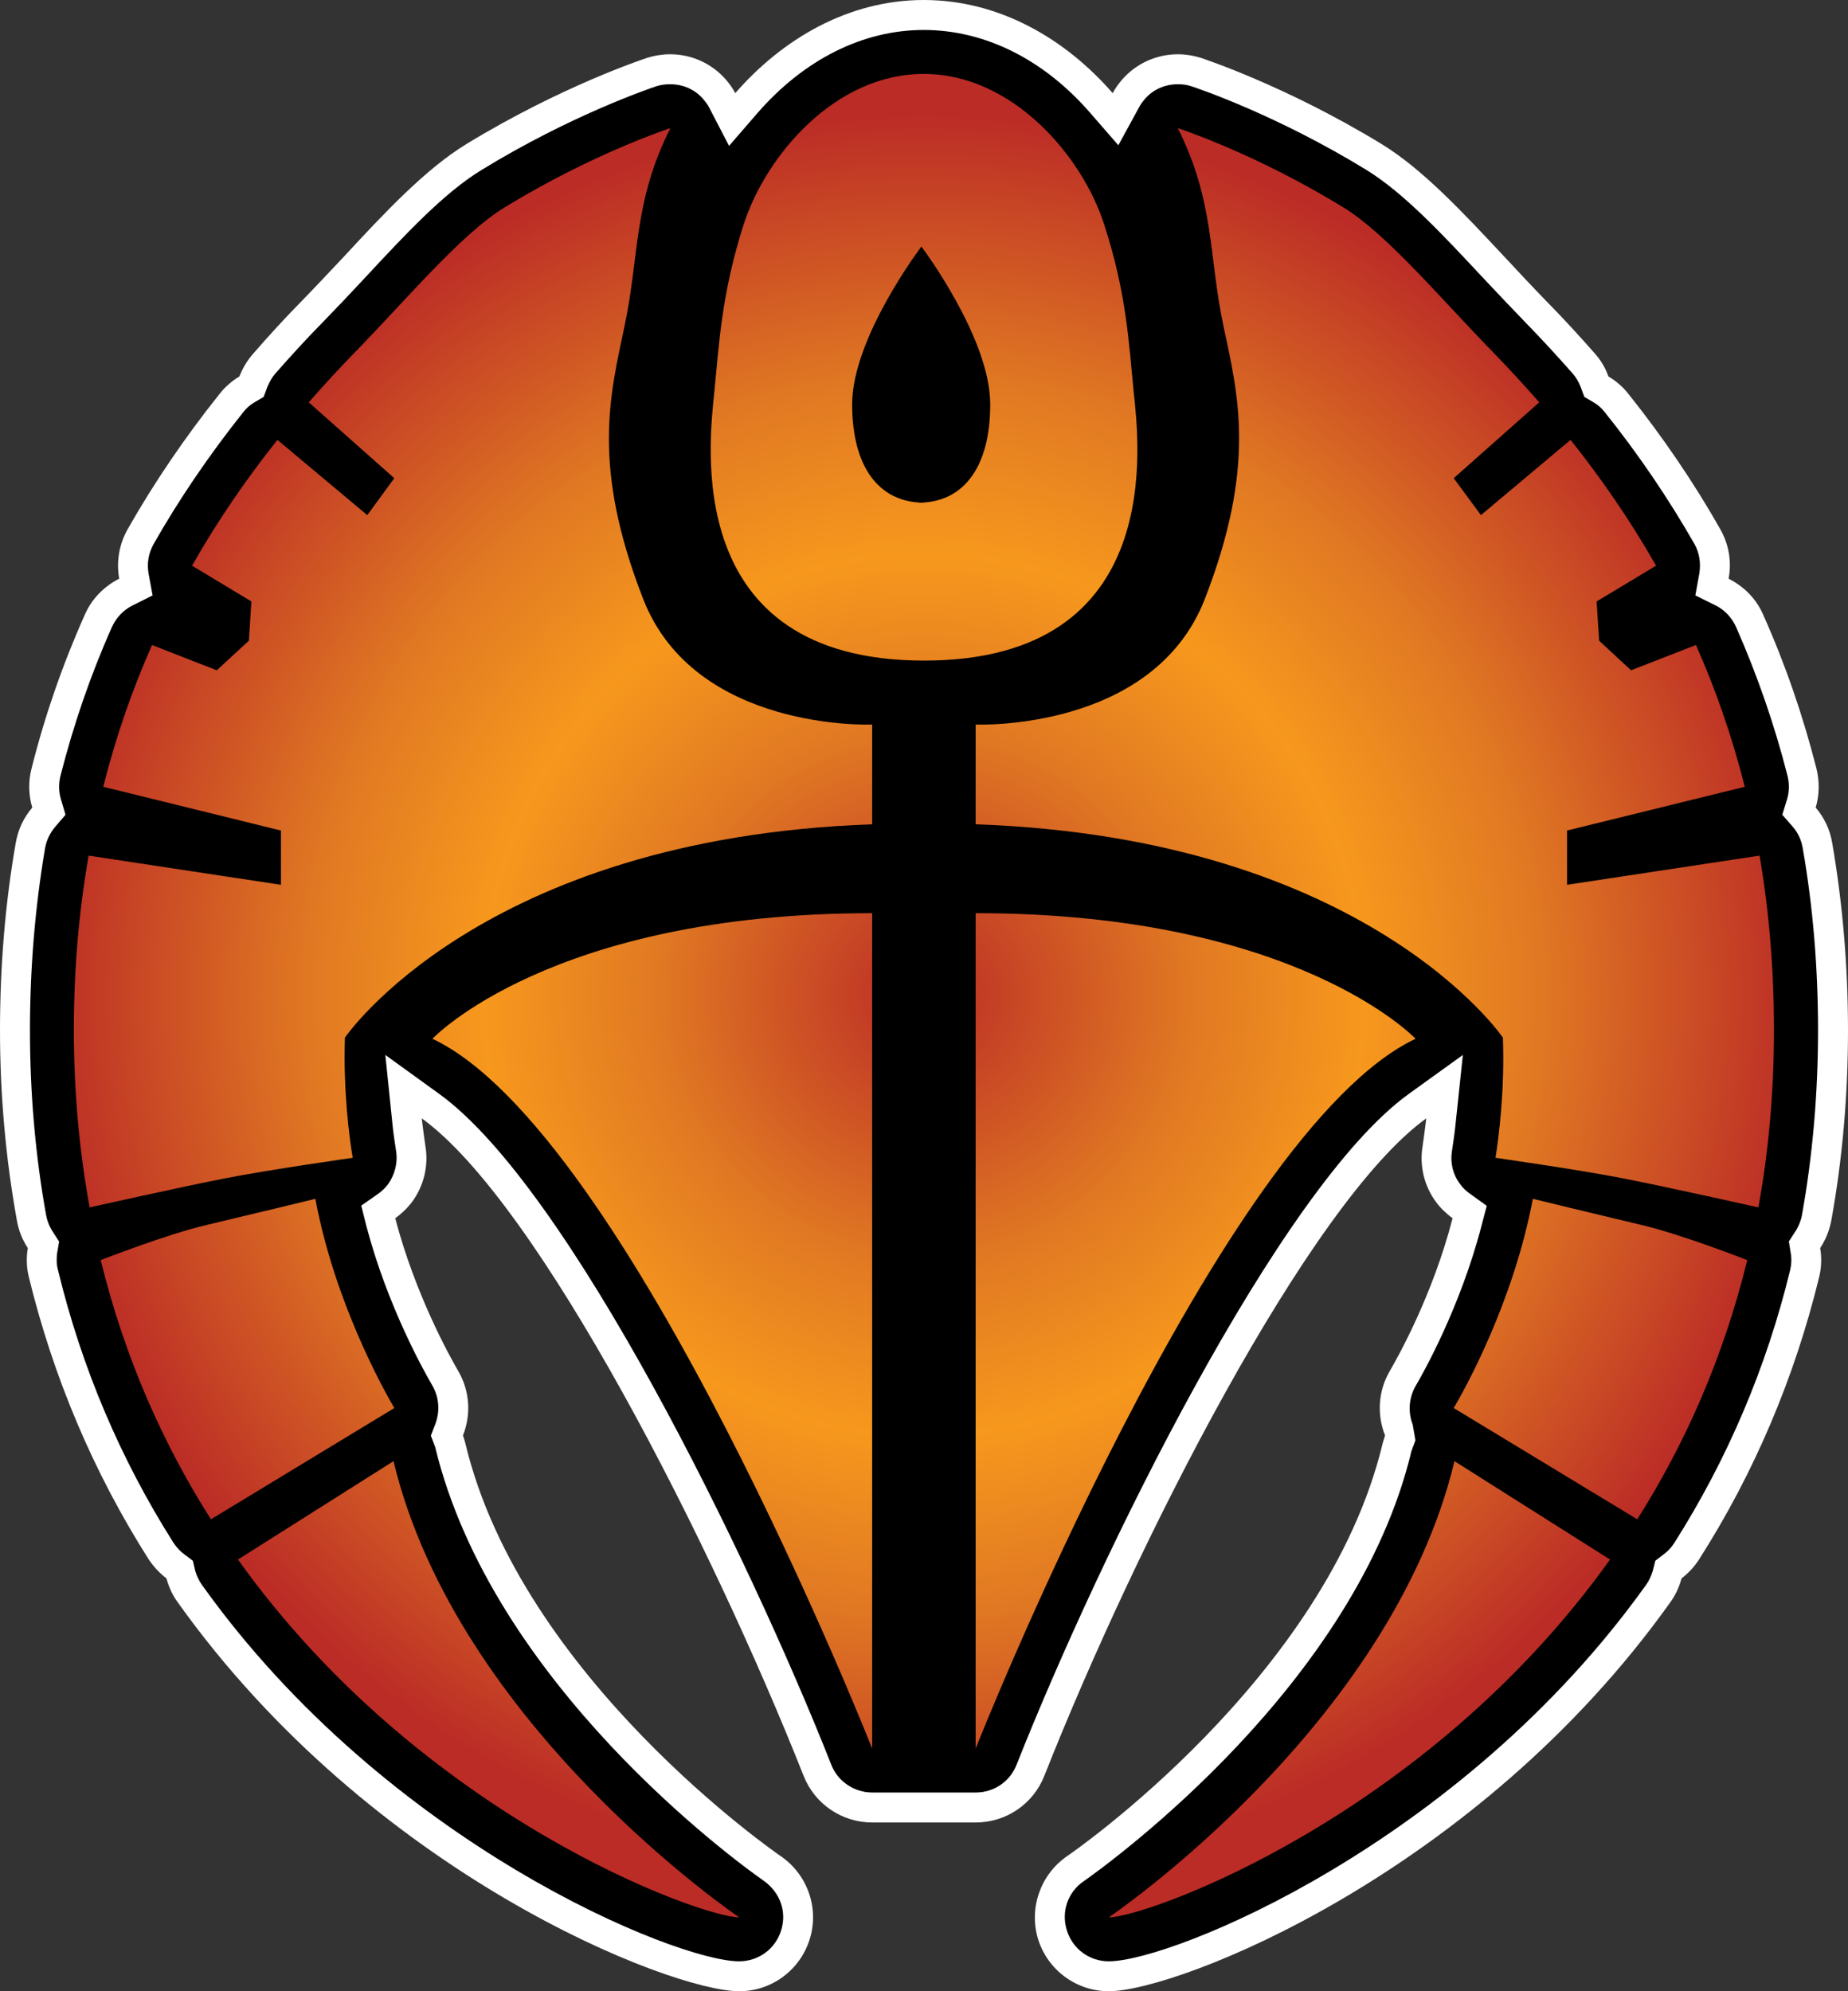 <?xml version="1.0" encoding="UTF-8" standalone="no"?>
<!-- Created with Inkscape (http://www.inkscape.org/) -->

<svg
   xmlns:dc="http://purl.org/dc/elements/1.1/"
   xmlns:cc="http://creativecommons.org/ns#"
   xmlns:rdf="http://www.w3.org/1999/02/22-rdf-syntax-ns#"
   xmlns:svg="http://www.w3.org/2000/svg"
   xmlns="http://www.w3.org/2000/svg"
   xmlns:xlink="http://www.w3.org/1999/xlink"
   xmlns:inkscape="http://www.inkscape.org/namespaces/inkscape"
   version="1.1"
   width="600"
   height="646.396"
   id="svg4994">
  <rect width="100%" height="100%" fill="#333333" stroke="none"/>
  <defs
     id="defs4996">
    <radialGradient
       cx="0"
       cy="0"
       r="1"
       fx="0"
       fy="0"
       id="radialGradient458"
       gradientUnits="userSpaceOnUse"
       gradientTransform="matrix(17.811,0,0,-17.811,496.064,372.094)"
       spreadMethod="pad">
      <stop
         id="stop460"
         style="stop-color:#bb2c26;stop-opacity:1"
         offset="0" />
      <stop
         id="stop462"
         style="stop-color:#e07823;stop-opacity:1"
         offset="0.3" />
      <stop
         id="stop464"
         style="stop-color:#f7981d;stop-opacity:1"
         offset="0.5" />
      <stop
         id="stop466"
         style="stop-color:#e07823;stop-opacity:1"
         offset="0.7" />
      <stop
         id="stop468"
         style="stop-color:#bb2c26;stop-opacity:1"
         offset="1" />
    </radialGradient>
    <radialGradient
       cx="0"
       cy="0"
       r="1"
       fx="0"
       fy="0"
       id="radialGradient2997"
       xlink:href="#radialGradient458"
       gradientUnits="userSpaceOnUse"
       gradientTransform="matrix(17.811,0,0,-17.811,496.064,372.094)"
       spreadMethod="pad" />
    <radialGradient
       cx="0"
       cy="0"
       r="1"
       fx="0"
       fy="0"
       id="radialGradient3000"
       xlink:href="#radialGradient458"
       gradientUnits="userSpaceOnUse"
       gradientTransform="matrix(287.822,0,0,287.822,300,323.202)"
       spreadMethod="pad" />
  </defs>
  <path
     d="m 359.995,646.396 c -10.536,0 -19.877,-6.884 -22.979,-16.984 -3.022,-10.035 0.824,-20.943 9.47,-26.89 0.888,-0.566 84.145,-57.82 102.389,-133.82 0.259,-0.888 0.517,-1.826 0.825,-2.715 -2.65,-6.626 -2.327,-14.382 1.584,-21.024 2.456,-4.218 13.881,-24.482 20.329,-49.482 -2.02,-1.519 -3.927,-3.28 -5.43,-5.365 -3.798,-5.171 -5.365,-11.684 -4.299,-18.051 0.323,-2.279 0.759,-5.365 1.196,-9.033 -38.121,27.52 -94.374,138.442 -123.979,213.359 -3.652,9.34 -12.556,15.223 -22.285,15.223 l -33.645,0 c -9.712,0 -18.616,-5.882 -22.268,-15.158 -29.67,-74.982 -85.858,-185.903 -123.979,-213.424 0.436,3.668 0.873,6.755 1.196,9.033 1.067,6.367 -0.5,12.879 -4.299,18.051 -1.568,2.085 -3.41,3.846 -5.494,5.365 6.577,25.064 17.937,45.264 20.394,49.482 3.911,6.642 4.234,14.398 1.584,21.024 0.308,0.888 0.63,1.826 0.824,2.715 18.228,76 101.5,133.254 102.324,133.82 8.71,5.947 12.556,16.855 9.47,26.89 -3.103,10.1 -12.378,16.984 -22.915,16.984 -22.22,0 -119.308,-37.927 -182.251,-126.176 -1.761,-2.408 -2.957,-5.058 -3.717,-7.838 -2.214,-1.697 -4.234,-3.846 -5.882,-6.367 C 30.365,477.977 17.356,447.241 9.406,414.727 8.581,411.512 8.516,408.231 9.033,405.145 7.256,402.478 6.06,399.456 5.494,396.241 1.891,376.412 0,355.582 0,334.445 c 0,-20.846 1.697,-41.289 5.107,-60.794 0.759,-4.428 2.65,-8.338 5.365,-11.49 -1.196,-4.04 -1.325,-8.468 -0.243,-12.621 4.282,-17.113 10.1,-33.839 17.226,-49.805 2.279,-5.365 6.383,-9.405 11.247,-11.878 -0.954,-5.3 -0.129,-10.973 2.763,-16.095 8.532,-15.029 18.568,-29.799 29.863,-43.939 1.761,-2.262 3.975,-4.153 6.383,-5.607 1.067,-2.65 2.521,-5.187 4.476,-7.385 4.993,-5.753 10.294,-11.554 15.837,-17.178 4.299,-4.412 8.775,-9.211 13.138,-13.817 13.752,-14.835 26.89,-28.91 40.335,-37.119 30.865,-18.81 57.578,-27.585 58.709,-27.973 2.456,-0.743 4.913,-1.131 7.385,-1.131 6.884,0 13.574,2.973 18.18,8.338 1.196,1.39 2.149,2.78 2.957,4.282 C 253.952,12.75 275.348,0 299.911,0 c 24.676,0 46.136,12.75 61.343,30.235 0.824,-1.503 1.778,-2.893 2.973,-4.282 4.606,-5.365 11.296,-8.338 18.18,-8.338 2.456,0 4.929,0.388 7.385,1.131 1.083,0.388 27.843,9.163 58.709,27.973 13.445,8.209 26.518,22.284 40.4,37.119 4.299,4.606 8.775,9.405 13.057,13.817 5.559,5.624 10.859,11.425 15.918,17.178 1.955,2.198 3.41,4.735 4.347,7.385 2.472,1.454 4.67,3.345 6.448,5.607 11.296,14.14 21.331,28.91 29.847,43.939 2.909,5.123 3.733,10.795 2.715,16.095 4.929,2.472 9.033,6.512 11.312,11.878 7.127,15.966 12.879,32.691 17.226,49.805 1.019,4.153 0.954,8.581 -0.259,12.621 2.715,3.151 4.622,7.062 5.365,11.49 3.361,19.505 5.123,39.947 5.123,60.794 0,21.137 -1.826,41.967 -5.43,61.795 -0.631,3.216 -1.826,6.238 -3.604,8.904 0.517,3.087 0.452,6.367 -0.372,9.583 -7.951,32.514 -20.959,63.25 -38.816,91.287 -1.584,2.521 -3.604,4.67 -5.818,6.367 -0.759,2.78 -1.955,5.43 -3.717,7.838 C 479.301,608.468 382.212,646.396 359.993,646.396"
     inkscape:connector-curvature="0"
     id="path452"
     style="fill:#ffffff;fill-opacity:1;fill-rule:nonzero;stroke:none" />
  <path
     d="m 359.995,636.684 c -6.302,0 -11.797,-4.04 -13.623,-10.1 -1.907,-6.06 0.372,-12.508 5.607,-15.982 9.276,-6.561 88.249,-64.058 106.3,-139.621 l 1.276,-3.41 -0.889,-5.123 c -1.584,-4.153 -1.26,-8.71 1.002,-12.621 2.343,-3.975 14.463,-25.436 21.347,-51.954 l 1.697,-6.432 -5.43,-3.911 c -1.196,-0.825 -2.392,-1.955 -3.28,-3.216 -2.279,-3.038 -3.216,-6.884 -2.586,-10.682 0.372,-2.521 0.888,-5.737 1.26,-9.647 l 2.279,-21.525 -17.614,12.686 c -41.919,30.3 -100.304,149.608 -127.259,217.658 -2.149,5.543 -7.385,9.082 -13.316,9.082 l -33.596,0 c -5.801,0 -11.166,-3.604 -13.251,-8.969 C 243.028,504.819 184.642,385.51 142.659,355.146 l -17.55,-12.686 2.214,21.525 c 0.372,3.911 0.889,7.127 1.26,9.583 0.63,3.862 -0.372,7.708 -2.586,10.859 -0.889,1.148 -2.02,2.279 -3.216,3.103 l -5.494,3.846 1.632,6.496 c 6.949,26.518 19.133,47.914 21.477,51.954 2.198,3.846 2.521,8.403 0.873,12.621 l -1.39,3.604 1.39,3.604 c 18.503,76.889 97.46,134.386 106.429,140.704 5.559,3.781 7.821,10.165 5.931,16.225 -1.826,6.06 -7.32,10.1 -13.687,10.1 -20.265,0 -114.331,-38.073 -174.349,-122.153 -0.954,-1.325 -1.713,-2.909 -2.214,-4.606 l -0.76,-3.28 -2.715,-2.02 c -1.325,-0.954 -2.586,-2.279 -3.604,-3.846 -17.162,-27.084 -29.783,-56.754 -37.426,-88.314 -0.566,-1.955 -0.566,-3.862 -0.323,-5.688 l 0.646,-3.717 -2.036,-3.167 c -1.067,-1.632 -1.826,-3.458 -2.198,-5.494 -3.474,-19.246 -5.236,-39.511 -5.236,-59.953 0,-20.329 1.697,-40.222 4.913,-59.161 0.452,-2.521 1.584,-4.848 3.216,-6.803 l 3.41,-3.991 -1.503,-5.107 c -0.694,-2.343 -0.759,-4.993 -0.129,-7.514 4.169,-16.402 9.712,-32.627 16.661,-48.221 1.39,-3.103 3.733,-5.624 6.819,-7.143 l 6.432,-3.216 -1.325,-7.191 c -0.565,-3.28 0,-6.561 1.713,-9.599 8.145,-14.334 17.921,-28.716 28.975,-42.614 1.067,-1.39 2.262,-2.456 3.717,-3.28 l 2.973,-1.761 1.196,-3.216 c 0.694,-1.648 1.519,-3.167 2.65,-4.428 4.929,-5.607 10.1,-11.296 15.53,-16.79 4.363,-4.476 8.904,-9.276 13.251,-13.946 13.445,-14.463 26.017,-27.973 38.331,-35.422 28.587,-17.485 53.845,-26.131 56.608,-27.068 1.454,-0.452 2.909,-0.631 4.428,-0.631 4.234,0 8.145,1.761 10.795,4.913 0.76,0.888 1.325,1.648 1.761,2.472 l 6.561,12.621 9.292,-10.73 c 15.142,-17.356 34.21,-26.89 53.909,-26.89 19.812,0 38.945,9.534 54.023,26.89 l 9.163,10.536 6.69,-12.249 c 0.5,-0.937 1.067,-1.761 1.826,-2.65 2.65,-3.151 6.561,-4.913 10.795,-4.913 1.519,0 2.973,0.178 4.299,0.631 2.893,0.937 28.151,9.583 56.737,27.068 12.314,7.514 24.935,21.089 38.315,35.422 4.363,4.67 8.969,9.47 13.267,13.946 5.365,5.494 10.601,11.183 15.53,16.79 1.131,1.26 2.02,2.78 2.65,4.428 l 1.196,3.216 2.973,1.761 c 1.39,0.759 2.65,1.891 3.717,3.28 10.924,13.639 20.636,27.973 29.039,42.678 1.648,2.909 2.149,6.319 1.584,9.664 l -1.277,7.062 6.512,3.216 c 3.087,1.519 5.365,4.04 6.755,7.143 6.884,15.594 12.492,31.819 16.661,48.221 0.631,2.521 0.566,5.171 -0.129,7.514 l -1.568,5.107 3.523,4.04 c 1.584,1.842 2.65,4.169 3.103,6.755 3.345,19.069 4.977,38.962 4.977,59.161 0,20.507 -1.761,40.771 -5.236,60.082 -0.372,1.907 -1.131,3.733 -2.214,5.365 l -2.02,3.103 0.582,3.652 c 0.372,2.02 0.243,3.911 -0.194,5.753 -7.644,31.431 -20.265,61.165 -37.556,88.427 -0.954,1.519 -2.149,2.78 -3.539,3.798 l -2.65,2.02 -0.824,3.28 c -0.5,1.632 -1.196,3.216 -2.214,4.606 C 474.324,598.611 380.322,636.684 359.993,636.684"
     inkscape:connector-curvature="0"
     id="path454"
     style="fill:#000000;fill-opacity:1;fill-rule:nonzero;stroke:none" />
  <path
     d="m 241.446,72.849 c -7.127,22.349 -7.951,38.38 -9.518,54.346 l 0,0 c -1.584,16.047 -11.118,87.247 68.098,87.247 l 0,0 c 79.167,0 69.698,-71.2 68.049,-87.247 l 0,0 C 366.507,111.229 365.747,95.198 358.492,72.849 l 0,0 C 351.284,50.435 328.564,23.997 299.912,23.997 l 0,0 c -28.797,0 -51.195,26.438 -58.466,48.851 m 56.883,90.269 c -12.75,-0.76 -21.654,-11.166 -21.654,-31.883 l 0,0 c 0,-21.638 22.478,-51.195 22.478,-51.195 l 0,0 c 0,0 22.349,29.556 22.349,51.195 l 0,0 c 0,20.717 -8.839,31.124 -21.59,31.883 l 0,0 0,0.065 c -0.323,0 -0.582,0 -0.76,0 l 0,0 c -0.323,0 -0.566,0 -0.824,0 l 0,0 0,-0.065 z m 98.85,-57.513 c 4.864,22.802 10.795,45.587 -5.995,88.831 l 0,0 c -16.79,43.163 -74.416,40.771 -74.416,40.771 l 0,0 0,32.384 c 127.259,4.412 171.182,69.245 171.182,69.245 l 0,0 c 0.63,17.291 -1.325,32.126 -2.392,39.01 l 0,0 c 0,0 26.518,3.781 40.836,6.561 l 0,0 c 14.334,2.78 44.504,9.534 44.504,9.534 l 0,0 c 3.28,-17.921 5.058,-37.119 5.058,-57.497 l 0,0 c 0,-20.265 -1.648,-39.075 -4.67,-56.689 l 0,0 -62.506,9.47 0,-17.614 57.707,-14.205 c -4.169,-16.483 -9.534,-31.819 -15.853,-46.023 l 0,0 -21.073,8.209 -10.358,-9.599 -0.824,-12.75 19.311,-11.603 c -8.516,-14.964 -17.921,-28.474 -27.763,-40.852 l 0,0 -29.104,24.434 -8.839,-11.991 27.779,-24.628 c -4.993,-5.672 -9.922,-11.037 -14.964,-16.225 l 0,0 C 467.636,96.83 450.393,76 435.995,67.225 l 0,0 C 407.214,49.627 382.408,41.596 382.408,41.596 l 0,0 c 11.991,23.997 9.971,41.224 14.77,64.009 M 163.991,67.225 c -14.382,8.775 -31.625,29.605 -48.787,47.155 l 0,0 c -5.058,5.187 -9.971,10.552 -14.964,16.225 l 0,0 27.779,24.628 -8.775,11.991 -29.169,-24.434 c -9.841,12.378 -19.246,25.888 -27.714,40.852 l 0,0 19.263,11.603 -0.824,12.75 -10.423,9.599 -21.008,-8.209 C 43.051,223.588 37.686,238.924 33.516,255.407 l 0,0 57.707,14.205 0,17.614 -62.442,-9.47 c -3.087,17.614 -4.799,36.424 -4.799,56.689 l 0,0 c 0,20.378 1.842,39.576 5.123,57.497 l 0,0 c 0,0 30.171,-6.755 44.504,-9.534 l 0,0 c 14.318,-2.78 40.901,-6.561 40.901,-6.561 l 0,0 c -1.131,-6.884 -3.087,-21.719 -2.521,-39.01 l 0,0 c 0,0 44.052,-64.833 171.182,-69.245 l 0,0 0,-32.384 c 0,0 -57.562,2.392 -74.352,-40.771 l 0,0 c -16.855,-43.244 -10.795,-66.029 -5.995,-88.831 l 0,0 c 4.799,-22.785 2.78,-40.012 14.835,-64.009 l 0,0 c 0,0 -24.87,8.031 -53.667,25.63 m 152.776,500.391 c 0,0 79.28,-200.415 142.837,-230.408 l 0,0 c 0,0 -38.444,-40.771 -142.837,-40.771 l 0,0 0,271.179 z M 140.398,337.208 c 63.621,29.993 142.773,230.408 142.773,230.408 l 0,0 0,-271.179 c -104.409,0 -142.773,40.771 -142.773,40.771 m 331.585,119.874 59.598,36.117 c 15.271,-24.111 27.827,-52.019 35.713,-84.145 l 0,0 c 0,0 -21.638,-8.468 -34.453,-11.425 l 0,0 c -12.879,-3.038 -35.164,-8.468 -35.164,-8.468 l 0,0 c -6.319,33.467 -21.961,61.618 -25.694,67.92 M 67.161,397.63 c -12.815,2.957 -34.469,11.425 -34.469,11.425 l 0,0 c 7.902,32.126 20.458,60.034 35.794,84.145 l 0,0 59.533,-36.117 c -3.668,-6.302 -19.376,-34.453 -25.63,-67.92 l 0,0 c 0,0 -22.349,5.43 -35.229,8.468 m 292.833,224.784 c 12.185,0 102.777,-32.255 162.746,-116.157 l 0,0 -50.5,-31.932 C 451.476,560.619 359.995,622.414 359.995,622.414 M 77.261,506.257 C 137.166,590.159 227.823,622.414 240.007,622.414 l 0,0 c 0,0 -91.53,-61.795 -112.247,-148.089 l 0,0 -50.5,31.932 z"
     inkscape:connector-curvature="0"
     id="path470"
     style="fill:url(#radialGradient3000);fill-opacity:1;fill-rule:nonzero;stroke:none" />
</svg>
